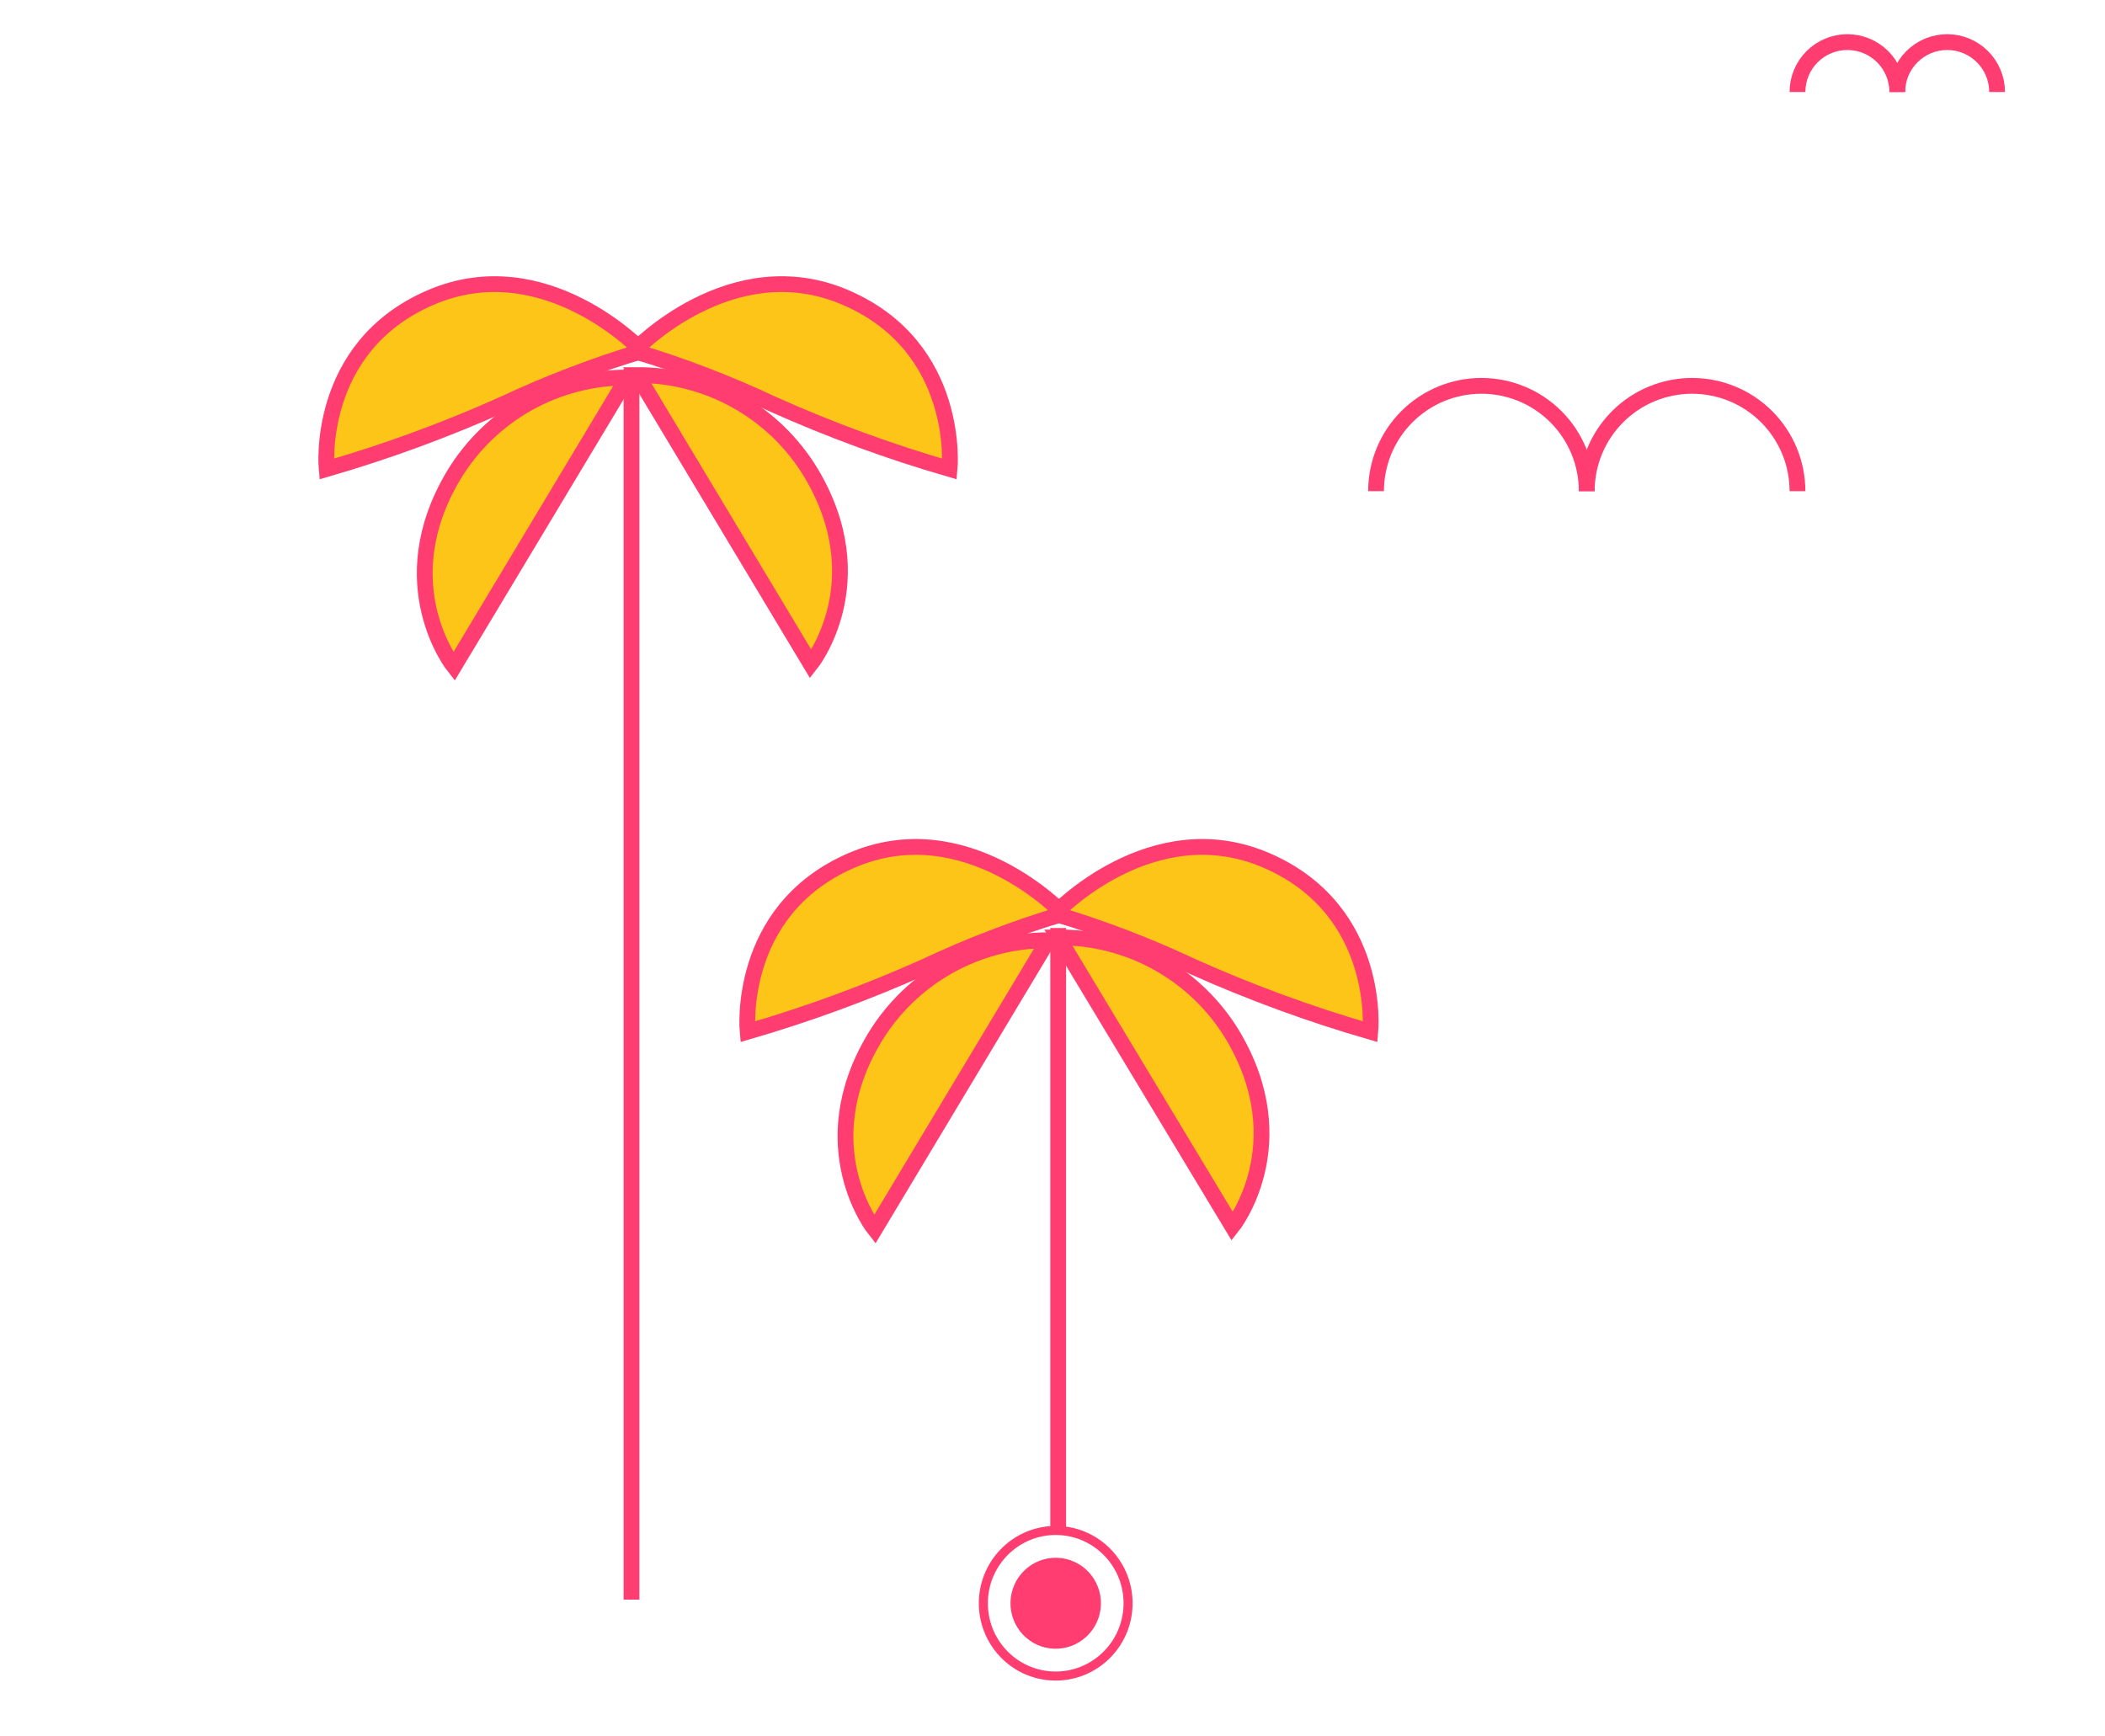 <svg width="200" height="165" viewBox="0 0 200 165" fill="none" xmlns="http://www.w3.org/2000/svg">
<path d="M100.539 157.099L100.539 88.182" stroke="#FF3D70" stroke-width="1.5" stroke-miterlimit="10"/>
<path d="M101.019 86.826C101.019 86.826 91.773 77.016 80.843 81.786C69.913 86.556 71.032 98.039 71.032 98.039C76.762 96.375 82.37 94.317 87.816 91.879C92.084 89.867 96.498 88.178 101.019 86.826Z" fill="#FDC518" stroke="#FF3D70" stroke-width="1.5" stroke-miterlimit="10"/>
<path d="M100.215 86.826C100.215 86.826 109.46 77.016 120.39 81.786C131.32 86.556 130.201 98.039 130.201 98.039C124.464 96.376 118.848 94.317 113.394 91.879C109.133 89.87 104.727 88.181 100.215 86.826Z" fill="#FDC518" stroke="#FF3D70" stroke-width="1.5" stroke-miterlimit="10"/>
<path d="M99.594 89.347C96.281 89.339 93.022 90.187 90.133 91.809C87.244 93.431 84.823 95.772 83.105 98.604C76.863 109.004 83.105 116.825 83.105 116.825L99.594 89.347Z" fill="#FDC518" stroke="#FF3D70" stroke-width="1.5" stroke-miterlimit="10"/>
<path d="M100.544 89.076C103.866 89.056 107.137 89.897 110.037 91.518C112.937 93.138 115.368 95.482 117.092 98.322C123.323 108.722 117.092 116.543 117.092 116.543L100.544 89.076Z" fill="#FDC518" stroke="#FF3D70" stroke-width="1.5" stroke-miterlimit="10"/>
<path d="M60 152L60 35" stroke="#FF3D70" stroke-width="1.5" stroke-miterlimit="10"/>
<path d="M61.019 33.355C61.019 33.355 51.773 23.544 40.843 28.302C29.913 33.061 31.032 44.568 31.032 44.568C36.771 42.903 42.387 40.841 47.839 38.396C52.102 36.393 56.507 34.708 61.019 33.355Z" fill="#FDC518" stroke="#FF3D70" stroke-width="1.5" stroke-miterlimit="10"/>
<path d="M60.239 33.355C60.239 33.355 69.484 23.544 80.414 28.302C91.344 33.061 90.225 44.568 90.225 44.568C84.482 42.904 78.862 40.842 73.406 38.396C69.148 36.392 64.746 34.707 60.239 33.355Z" fill="#FDC518" stroke="#FF3D70" stroke-width="1.5" stroke-miterlimit="10"/>
<path d="M59.618 35.876C56.306 35.865 53.047 36.71 50.157 38.33C47.268 39.95 44.847 42.289 43.129 45.121C36.887 55.521 43.129 63.342 43.129 63.342L59.618 35.876Z" fill="#FDC518" stroke="#FF3D70" stroke-width="1.5" stroke-miterlimit="10"/>
<path d="M60.544 35.64C63.857 35.632 67.116 36.481 70.005 38.102C72.894 39.724 75.315 42.065 77.033 44.898C83.275 55.297 77.033 63.106 77.033 63.106L60.544 35.64Z" fill="#FDC518" stroke="#FF3D70" stroke-width="1.5" stroke-miterlimit="10"/>
<path d="M150.761 46.674C150.761 44.019 149.706 41.473 147.829 39.596C145.952 37.719 143.406 36.664 140.751 36.664C138.096 36.664 135.55 37.719 133.673 39.596C131.796 41.473 130.741 44.019 130.741 46.674" stroke="#FF3D70" stroke-width="1.5"/>
<path d="M170.781 46.674C170.781 44.019 169.726 41.473 167.849 39.596C165.971 37.719 163.425 36.664 160.771 36.664C158.116 36.664 155.57 37.719 153.693 39.596C151.815 41.473 150.761 44.019 150.761 46.674" stroke="#FF3D70" stroke-width="1.5"/>
<path d="M180.264 8.742C180.264 7.484 180.764 6.278 181.653 5.389C182.542 4.5 183.748 4 185.006 4C186.263 4 187.469 4.5 188.359 5.389C189.248 6.278 189.747 7.484 189.747 8.742" stroke="#FF3D70" stroke-width="1.5"/>
<path d="M170.782 8.742C170.782 7.484 171.281 6.278 172.171 5.389C173.06 4.5 174.266 4 175.523 4C176.781 4 177.987 4.5 178.876 5.389C179.765 6.278 180.265 7.484 180.265 8.742" stroke="#FF3D70" stroke-width="1.5"/>
<g filter="url(#filter0_d_2107_14258)">
<path d="M107.177 152.555C107.061 156.373 103.891 159.375 100.095 159.26C96.3 159.145 93.317 155.957 93.433 152.138C93.549 148.32 96.719 145.318 100.514 145.433C104.31 145.548 107.292 148.736 107.177 152.555Z" fill="white"/>
<path fill-rule="evenodd" clip-rule="evenodd" d="M100.501 145.862C96.946 145.755 93.971 148.568 93.862 152.151C93.754 155.735 96.553 158.723 100.108 158.831C103.664 158.938 106.639 156.125 106.747 152.542C106.856 148.958 104.057 145.97 100.501 145.862ZM93.004 152.125C93.126 148.072 96.492 144.881 100.527 145.003C104.562 145.126 107.729 148.515 107.606 152.568C107.483 156.621 104.117 159.812 100.082 159.69C96.047 159.567 92.881 156.178 93.004 152.125Z" fill="#FF3D70"/>
<path d="M104.6 152.477C104.527 154.863 102.546 156.739 100.174 156.667C97.802 156.596 95.937 154.603 96.01 152.216C96.082 149.83 98.064 147.954 100.436 148.025C102.808 148.097 104.672 150.09 104.6 152.477Z" fill="#FF3D70"/>
</g>
<defs>
<filter id="filter0_d_2107_14258" x="88" y="140" width="24.61" height="24.693" filterUnits="userSpaceOnUse" color-interpolation-filters="sRGB">
<feFlood flood-opacity="0" result="BackgroundImageFix"/>
<feColorMatrix in="SourceAlpha" type="matrix" values="0 0 0 0 0 0 0 0 0 0 0 0 0 0 0 0 0 0 127 0" result="hardAlpha"/>
<feOffset/>
<feGaussianBlur stdDeviation="2.5"/>
<feComposite in2="hardAlpha" operator="out"/>
<feColorMatrix type="matrix" values="0 0 0 0 1 0 0 0 0 0.239 0 0 0 0 0.441 0 0 0 0.25 0"/>
<feBlend mode="normal" in2="BackgroundImageFix" result="effect1_dropShadow_2107_14258"/>
<feBlend mode="normal" in="SourceGraphic" in2="effect1_dropShadow_2107_14258" result="shape"/>
</filter>
</defs>
</svg>
